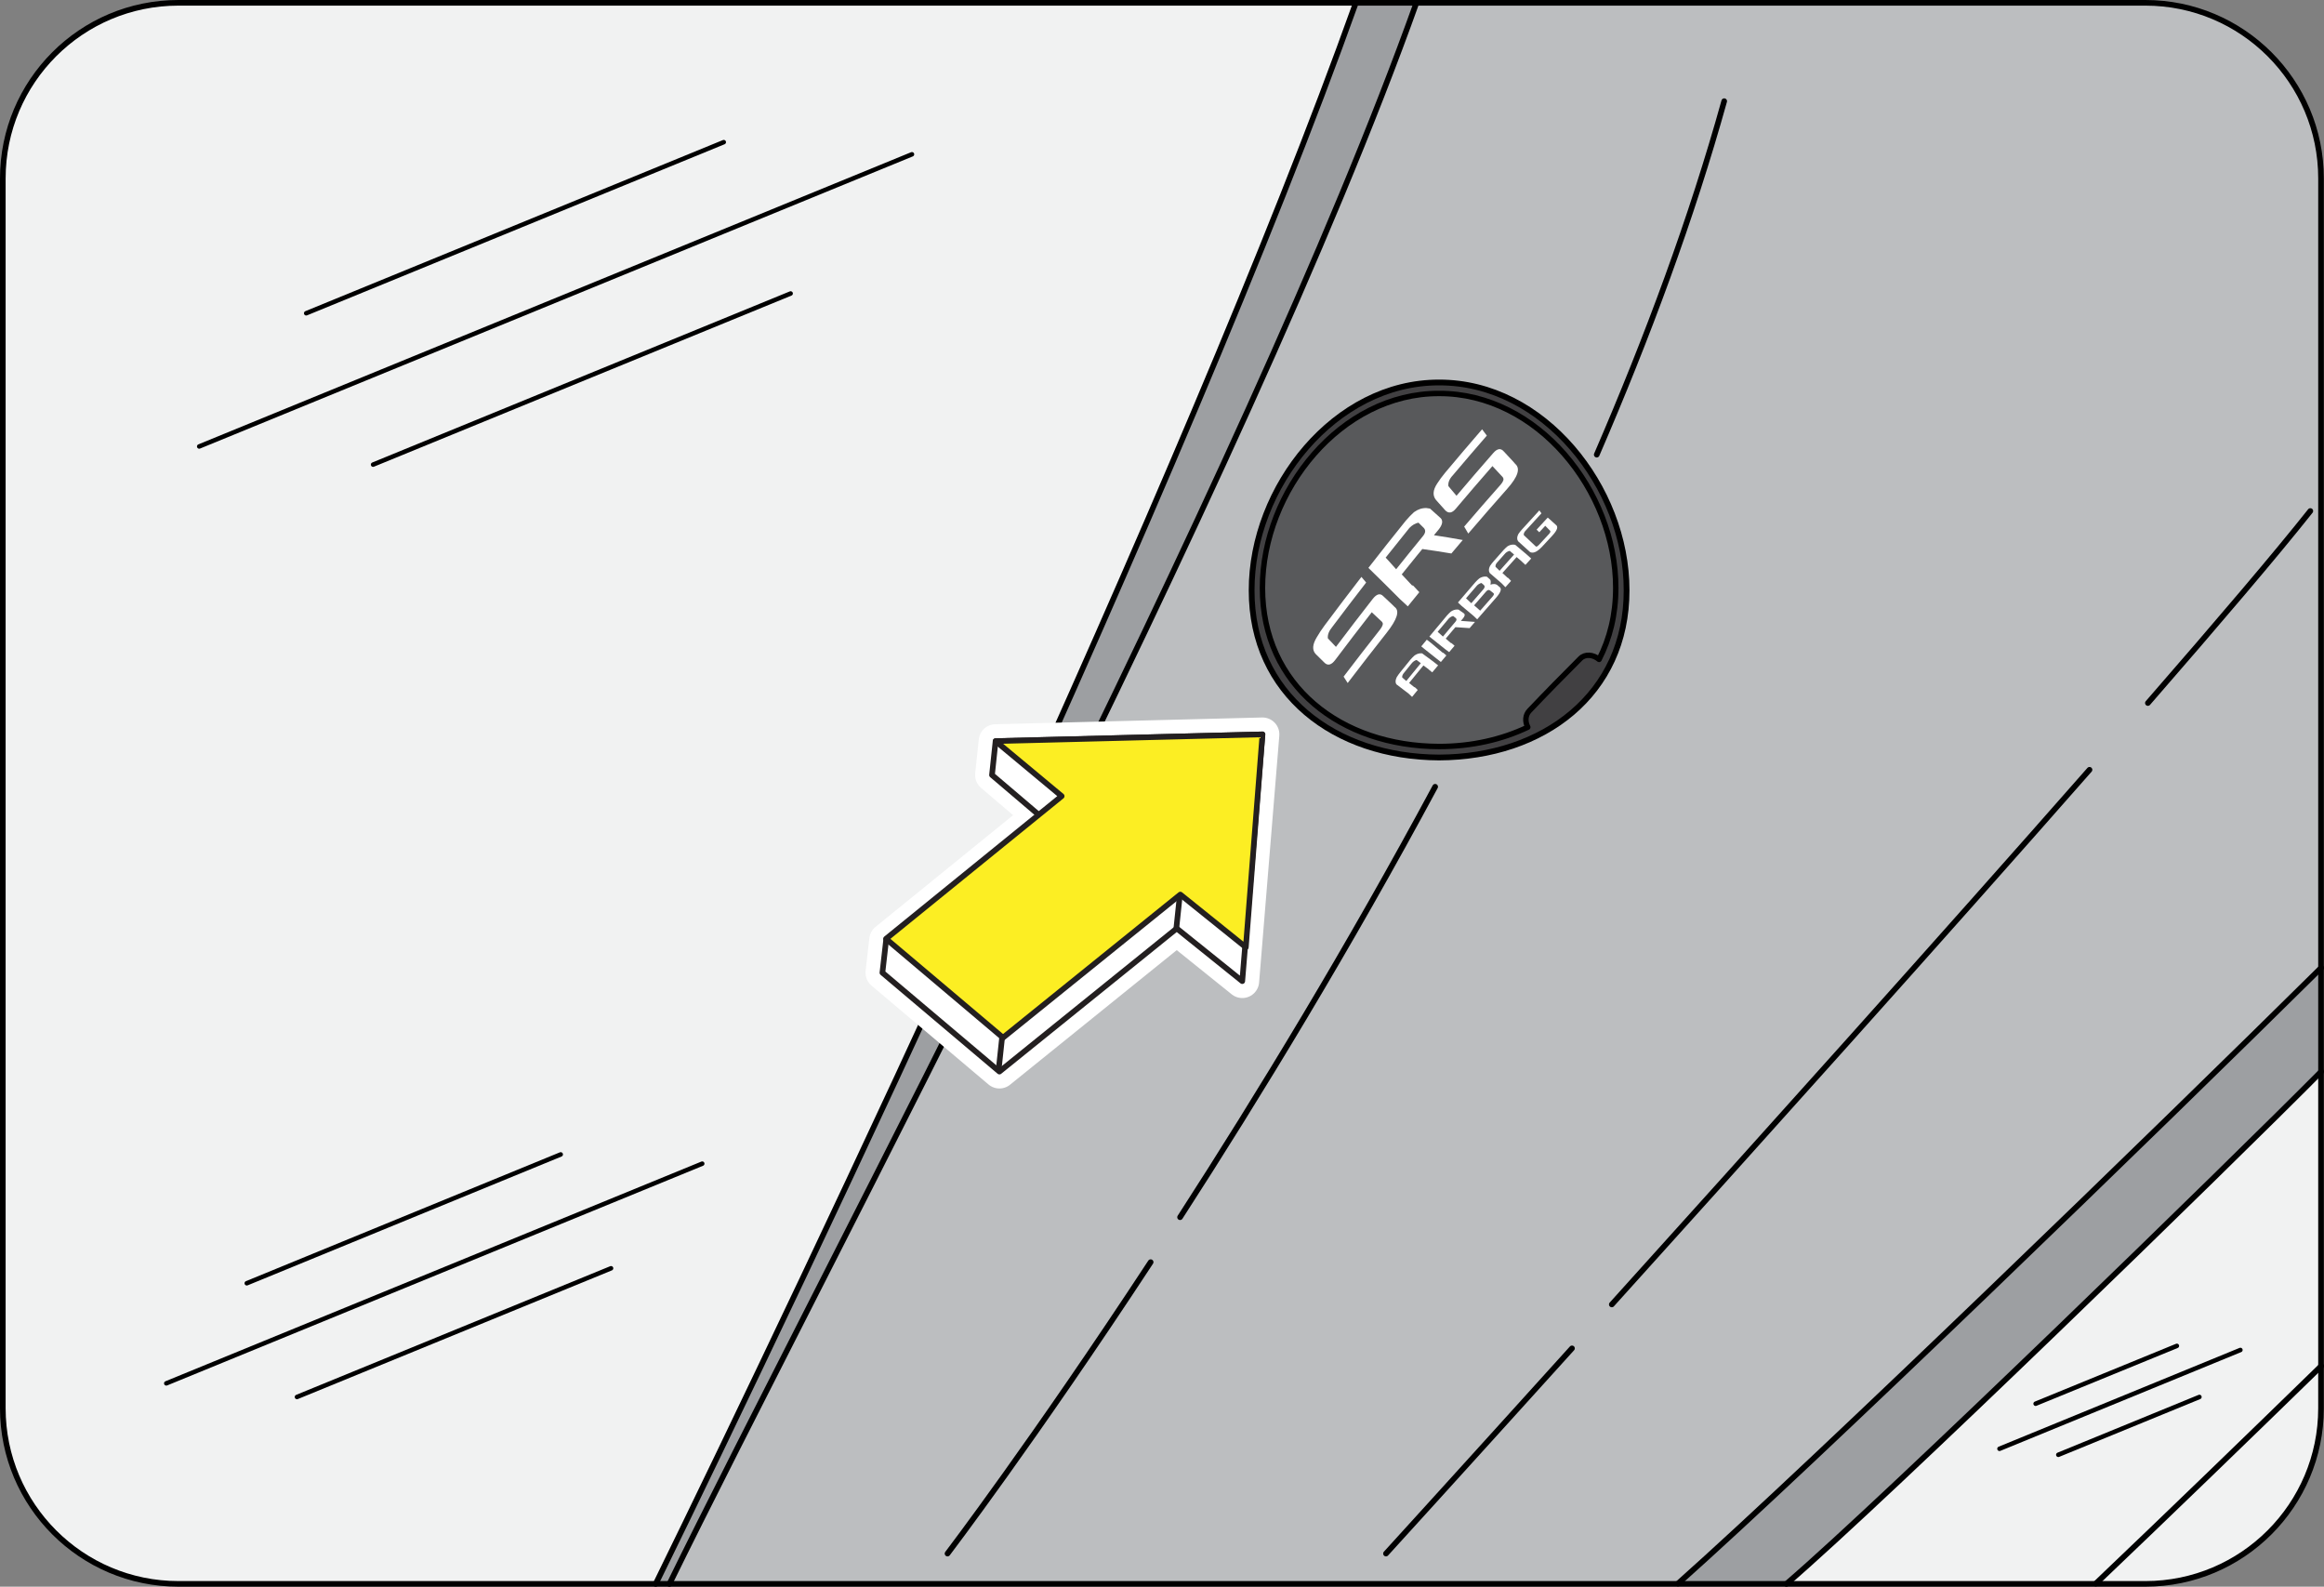<?xml version="1.0" encoding="utf-8"?>
<!-- Generator: Adobe Illustrator 16.0.0, SVG Export Plug-In . SVG Version: 6.00 Build 0)  -->
<!DOCTYPE svg PUBLIC "-//W3C//DTD SVG 1.1//EN" "http://www.w3.org/Graphics/SVG/1.1/DTD/svg11.dtd">
<svg version="1.1" id="Layer_2" xmlns="http://www.w3.org/2000/svg" xmlns:xlink="http://www.w3.org/1999/xlink" x="0px" y="0px"
	 width="206.434px" height="140.926px" viewBox="0 0 206.434 140.926" enable-background="new 0 0 206.434 140.926"
	 xml:space="preserve">
<rect x="0" y="0" width="206.434" height="140.926" fill="#808080" stroke="none"/>
<g id="XMLID_1_">
	<g>
		<path fill="#F1F2F2" d="M206.169,121.346v3.729c0,8.606-6.993,15.601-15.6,15.601h-4.406v-0.025
			C192.676,134.449,199.956,127.402,206.169,121.346z"/>
		<path fill="#F1F2F2" d="M206.169,95.189v26.156c-6.213,6.057-13.493,13.104-20.006,19.305v0.025h-27.482
			C167.794,132.837,197.888,103.535,206.169,95.189z"/>
		<path fill="#9D9FA2" d="M206.169,85.973v9.217c-8.281,8.346-38.375,37.647-47.488,45.486h-9.633v-0.025
			C161.527,129.535,191.571,100.415,206.169,85.973z"/>
		<path fill="#BCBEC0" d="M206.169,15.85v70.123c-14.598,14.442-44.642,43.563-57.121,54.678v0.025H59.465
			c13.078-26.701,51.233-98.111,66.352-140.426h64.753C199.176,0.25,206.169,7.231,206.169,15.85z M127.831,67.278
			c9.282-0.04,16.667-5.629,16.654-14.846c0.013-9.166-7.372-18.486-16.654-18.461c-9.269-0.025-16.666,9.295-16.652,18.461
			C111.165,61.649,118.563,67.238,127.831,67.278z"/>
		<path fill="#414042" d="M144.485,52.433c0.013,9.217-7.372,14.806-16.654,14.846c-9.269-0.04-16.666-5.629-16.652-14.846
			c-0.014-9.166,7.384-18.486,16.652-18.461C137.113,33.946,144.498,43.267,144.485,52.433z M143.522,52.224
			c0.013-8.632-6.955-17.303-15.691-17.276c-8.723-0.026-15.691,8.645-15.691,17.276c0,8.685,6.969,14.054,15.691,14.079
			c2.873,0,5.564-0.611,7.879-1.716c-0.26-0.494-0.234-1.079,0.143-1.469c1.508-1.586,3.017-3.12,4.524-4.628
			c0.429-0.429,1.144-0.364,1.663,0.077C142.989,56.722,143.522,54.604,143.522,52.224z"/>
		<path fill="#58595B" d="M127.831,34.947c8.736-0.026,15.704,8.645,15.691,17.276c0,2.38-0.533,4.498-1.482,6.344
			c-0.52-0.441-1.234-0.506-1.663-0.077c-1.508,1.508-3.017,3.042-4.524,4.628c-0.377,0.39-0.402,0.975-0.143,1.469
			c-2.314,1.104-5.006,1.716-7.879,1.716c-8.723-0.025-15.691-5.395-15.691-14.079C112.14,43.592,119.108,34.921,127.831,34.947z"/>
		<path fill="#9D9FA2" d="M120.436,0.25h5.381c-15.118,42.314-53.273,113.725-66.352,140.426h-1.222
			C71.321,113.975,105.315,42.564,120.436,0.25z"/>
		<path fill="#F1F2F2" d="M15.85,0.25h104.586c-15.12,42.314-49.114,113.725-62.192,140.426H15.85c-8.619,0-15.6-6.994-15.6-15.601
			V15.85C0.25,7.231,7.23,0.25,15.85,0.25z"/>
	</g>
	<g>
		<path fill="none" stroke="#000000" stroke-width="0.5" stroke-linecap="round" stroke-linejoin="round" d="M120.436,0.25
			c-15.12,42.314-49.114,113.725-62.192,140.426"/>
		<path fill="none" stroke="#000000" stroke-width="0.5" stroke-linecap="round" stroke-linejoin="round" d="M125.816,0.25
			c-15.118,42.314-53.273,113.725-66.352,140.426"/>
		<path fill="none" stroke="#000000" stroke-width="0.5" stroke-linecap="round" stroke-linejoin="round" d="M158.681,140.676
			c9.113-7.839,39.207-37.141,47.488-45.486l0.015-0.014"/>
		<path fill="none" stroke="#000000" stroke-width="0.5" stroke-linecap="round" stroke-linejoin="round" d="M186.163,140.65
			c6.513-6.201,13.793-13.248,20.006-19.305l0.015-0.015"/>
		<path fill="none" stroke="#000000" stroke-width="0.5" stroke-linecap="round" stroke-linejoin="round" d="M149.048,140.65
			c12.479-11.115,42.523-40.235,57.121-54.678l0.015-0.014"/>
		<path fill="none" stroke="#000000" stroke-width="0.5" stroke-linecap="round" stroke-linejoin="round" d="M190.79,62.441
			c6.267-7.201,11.401-13.233,14.431-17.055"/>
		<path fill="none" stroke="#000000" stroke-width="0.5" stroke-linecap="round" stroke-linejoin="round" d="M143.171,115.858
			c12.728-14.104,29.237-32.461,42.434-47.488"/>
		<path fill="none" stroke="#000000" stroke-width="0.5" stroke-linecap="round" stroke-linejoin="round" d="M123.112,137.985
			c0,0,6.786-7.45,16.523-18.227"/>
		<path fill="none" stroke="#000000" stroke-width="0.5" stroke-linecap="round" stroke-linejoin="round" d="M141.833,40.381
			c4.523-10.452,8.45-21.047,11.323-31.395"/>
		<path fill="none" stroke="#000000" stroke-width="0.5" stroke-linecap="round" stroke-linejoin="round" d="M104.821,108.11
			c7.021-10.867,15.016-24.011,22.66-38.232"/>
		<path fill="none" stroke="#000000" stroke-width="0.5" stroke-linecap="round" stroke-linejoin="round" d="M84.165,137.985
			c0,0,7.657-10.063,18.044-25.884"/>
		
			<line fill="none" stroke="#000000" stroke-width="0.4" stroke-linecap="round" stroke-linejoin="round" stroke-miterlimit="10" x1="17.696" y1="39.653" x2="81.006" y2="13.705"/>
		
			<line fill="none" stroke="#000000" stroke-width="0.4" stroke-linecap="round" stroke-linejoin="round" stroke-miterlimit="10" x1="27.199" y1="27.823" x2="64.288" y2="12.626"/>
		
			<line fill="none" stroke="#000000" stroke-width="0.4" stroke-linecap="round" stroke-linejoin="round" stroke-miterlimit="10" x1="33.14" y1="41.265" x2="70.229" y2="26.067"/>
		
			<line fill="none" stroke="#000000" stroke-width="0.4" stroke-linecap="round" stroke-linejoin="round" stroke-miterlimit="10" x1="14.771" y1="122.866" x2="62.376" y2="103.353"/>
		
			<line fill="none" stroke="#000000" stroke-width="0.4" stroke-linecap="round" stroke-linejoin="round" stroke-miterlimit="10" x1="21.921" y1="113.975" x2="49.806" y2="102.533"/>
		
			<line fill="none" stroke="#000000" stroke-width="0.4" stroke-linecap="round" stroke-linejoin="round" stroke-miterlimit="10" x1="26.38" y1="124.075" x2="54.277" y2="112.647"/>
		
			<line fill="none" stroke="#000000" stroke-width="0.4" stroke-linecap="round" stroke-linejoin="round" stroke-miterlimit="10" x1="177.608" y1="128.677" x2="199.007" y2="119.902"/>
		
			<line fill="none" stroke="#000000" stroke-width="0.4" stroke-linecap="round" stroke-linejoin="round" stroke-miterlimit="10" x1="180.819" y1="124.673" x2="193.364" y2="119.538"/>
		
			<line fill="none" stroke="#000000" stroke-width="0.4" stroke-linecap="round" stroke-linejoin="round" stroke-miterlimit="10" x1="182.835" y1="129.21" x2="195.367" y2="124.075"/>
		<path fill="none" stroke="#000000" stroke-width="0.5" stroke-miterlimit="10" d="M206.169,121.346v3.729
			c0,8.606-6.993,15.601-15.6,15.601h-4.406h-27.482h-9.633H59.465h-1.222H15.85c-8.619,0-15.6-6.994-15.6-15.601V15.85
			c0-8.618,6.98-15.6,15.6-15.6h104.586h5.381h64.753c8.606,0,15.6,6.981,15.6,15.6v70.123v9.217V121.346z"/>
		<path fill="none" stroke="#000000" stroke-width="0.512" stroke-linecap="round" stroke-linejoin="round" d="M144.485,52.433
			c0.013,9.217-7.372,14.806-16.654,14.846c-9.269-0.04-16.666-5.629-16.652-14.846c-0.014-9.166,7.384-18.486,16.652-18.461
			C137.113,33.946,144.498,43.267,144.485,52.433z"/>
		<path fill="none" stroke="#000000" stroke-width="0.482" stroke-linecap="round" stroke-linejoin="round" d="M135.853,63.118
			c1.508-1.586,3.017-3.12,4.524-4.628c0.429-0.429,1.144-0.364,1.663,0.077c0.949-1.846,1.482-3.964,1.482-6.344
			c0.013-8.632-6.955-17.303-15.691-17.276c-8.723-0.026-15.691,8.645-15.691,17.276c0,8.685,6.969,14.054,15.691,14.079
			c2.873,0,5.564-0.611,7.879-1.716C135.45,64.093,135.476,63.508,135.853,63.118z"/>
	</g>
</g>
<g>
	<g>
		<path fill="#FFFFFF" d="M121.85,54.378c-1.086,1.392-2.169,2.806-3.25,4.242c-0.325,0.431-0.631,0.521-0.919,0.27
			c-0.271-0.268-0.54-0.533-0.809-0.798c-0.328-0.347-0.298-0.843,0.091-1.487c0.102-0.175,0.21-0.349,0.325-0.525
			c0.119-0.179,0.244-0.356,0.377-0.537c1.087-1.457,2.175-2.892,3.266-4.304c0.141,0.167,0.28,0.334,0.42,0.501
			c-1.003,1.293-2.005,2.606-3.005,3.939c-0.301,0.362-0.435,0.703-0.395,1.019c0.238,0.251,0.477,0.503,0.717,0.757
			c1.084-1.439,2.171-2.856,3.259-4.25c0.354-0.452,0.664-0.539,0.935-0.263c0.259,0.242,0.518,0.485,0.777,0.73
			c0.077,0.077,0.155,0.154,0.233,0.231c0.483,0.344,0.243,1.108-0.715,2.319c-1.15,1.455-2.299,2.935-3.447,4.441
			c-0.12-0.19-0.241-0.379-0.362-0.567c1.077-1.415,2.156-2.808,3.237-4.179c0.235-0.308,0.302-0.521,0.2-0.646
			c-0.007-0.012-0.013-0.023-0.02-0.036C122.46,54.948,122.155,54.662,121.85,54.378z"/>
		<path fill="#FFFFFF" d="M124.512,51.015c0.296,0.316,0.593,0.636,0.89,0.955c0.007,0.006,0.015,0.011,0.021,0.016
			c0.024,0.01,0.049,0.018,0.069,0.019c0.011,0.004,0.023,0.005,0.031,0.005c0.183,0.195,0.365,0.391,0.55,0.587
			c-0.342,0.417-0.682,0.836-1.022,1.258c-0.235-0.221-0.473-0.438-0.709-0.656c-0.931-0.938-1.861-1.857-2.791-2.762
			c1.108-1.424,2.218-2.824,3.328-4.2c0.125-0.147,0.247-0.283,0.37-0.408c0.121-0.127,0.239-0.239,0.352-0.341
			c0.347-0.254,0.715-0.375,1.104-0.364c0.107,0.015,0.214,0.03,0.32,0.047c0.321,0.286,0.644,0.575,0.965,0.866
			c0.204,0.247,0.132,0.584-0.213,1.011c-0.137,0.162-0.271,0.324-0.405,0.488c0.853,0.128,1.707,0.27,2.561,0.426
			c-0.338,0.397-0.674,0.796-1.012,1.197c-0.861-0.147-1.721-0.279-2.581-0.397c-0.155,0.188-0.31,0.377-0.465,0.567
			C125.421,49.886,124.966,50.448,124.512,51.015z M123.083,49.526c0.071,0.075,0.142,0.151,0.213,0.228
			c0.239,0.267,0.479,0.535,0.721,0.805c0.793-0.995,1.588-1.978,2.383-2.948c0.231-0.281,0.255-0.523,0.07-0.724
			c-0.158-0.155-0.315-0.311-0.473-0.466c-0.283,0.057-0.549,0.212-0.805,0.471C124.489,47.76,123.785,48.639,123.083,49.526z"/>
		<path fill="#FFFFFF" d="M132.569,41.396c-1.087,1.242-2.175,2.507-3.263,3.794c-0.322,0.385-0.634,0.432-0.922,0.142
			c-0.271-0.305-0.543-0.607-0.814-0.909c-0.333-0.394-0.299-0.887,0.091-1.477c0.104-0.159,0.212-0.319,0.329-0.479
			c0.119-0.161,0.245-0.322,0.381-0.485c1.093-1.307,2.187-2.591,3.278-3.852c0.141,0.187,0.281,0.372,0.422,0.559
			c-1.005,1.155-2.012,2.329-3.018,3.522c-0.305,0.323-0.437,0.646-0.396,0.966c0.239,0.284,0.479,0.57,0.72,0.856
			c1.091-1.289,2.181-2.557,3.269-3.8c0.352-0.403,0.666-0.449,0.935-0.134c0.259,0.277,0.52,0.557,0.778,0.836
			c0.077,0.088,0.155,0.176,0.232,0.264c0.479,0.41,0.245,1.145-0.716,2.222c-1.15,1.297-2.301,2.619-3.453,3.968
			c-0.121-0.207-0.243-0.413-0.364-0.619c1.083-1.266,2.164-2.51,3.244-3.729c0.235-0.276,0.304-0.482,0.203-0.62
			c-0.006-0.014-0.011-0.026-0.018-0.039C133.183,42.051,132.875,41.723,132.569,41.396z"/>
	</g>
	<g>
		<path fill="#FFFFFF" d="M126.902,59.445c-0.155-0.115-0.309-0.229-0.464-0.343c-0.424,0.515-0.848,1.034-1.271,1.556
			c0.148,0.122,0.299,0.244,0.448,0.367c0.004,0.002,0.008,0.004,0.012,0.005c0.015,0.004,0.026,0.006,0.038,0.006
			c0.004,0,0.006-0.001,0.01-0.001c0.086,0.081,0.173,0.162,0.259,0.244c-0.167,0.204-0.336,0.41-0.504,0.616
			c-0.105-0.1-0.211-0.198-0.316-0.297c-0.356-0.274-0.713-0.546-1.069-0.814c-0.114-0.156-0.107-0.368,0.022-0.636
			c0.047-0.078,0.099-0.153,0.153-0.231c0.056-0.076,0.116-0.154,0.177-0.232c0.295-0.365,0.589-0.729,0.884-1.092
			c0.06-0.068,0.119-0.133,0.176-0.193c0.058-0.061,0.113-0.113,0.167-0.161c0.166-0.128,0.344-0.198,0.534-0.215
			c0.054,0,0.105,0,0.159,0.001c0.33,0.24,0.66,0.481,0.988,0.726c0.04,0.031,0.079,0.062,0.117,0.093
			c0.106,0.083,0.213,0.166,0.321,0.25c-0.174,0.207-0.347,0.414-0.521,0.622c-0.104-0.084-0.21-0.17-0.313-0.253
			C126.907,59.456,126.904,59.451,126.902,59.445z M125.443,58.859c-0.027,0.033-0.056,0.067-0.085,0.102
			c-0.207,0.256-0.415,0.513-0.622,0.771c-0.145,0.16-0.204,0.308-0.181,0.441c0.121,0.104,0.241,0.209,0.361,0.313
			c0.432-0.531,0.863-1.06,1.293-1.585c-0.127-0.095-0.254-0.19-0.379-0.284C125.695,58.653,125.565,58.732,125.443,58.859z"/>
		<path fill="#FFFFFF" d="M127.703,57.601c0.147,0.122,0.295,0.243,0.44,0.366c0.004,0.002,0.009,0.003,0.013,0.005
			c0.011,0.004,0.025,0.007,0.047,0.007c0.092,0.079,0.182,0.157,0.273,0.236c-0.163,0.193-0.325,0.388-0.487,0.582
			c-0.114-0.091-0.23-0.181-0.345-0.271c-0.357-0.285-0.715-0.568-1.072-0.85c-0.108-0.089-0.216-0.178-0.324-0.266
			c0.164-0.199,0.326-0.396,0.49-0.595c0.115,0.088,0.231,0.177,0.346,0.265C127.291,57.253,127.498,57.426,127.703,57.601z"/>
		<path fill="#FFFFFF" d="M128.421,56.72c0.149,0.128,0.299,0.256,0.449,0.385c0.004,0.002,0.006,0.003,0.01,0.005
			c0.011,0.006,0.023,0.007,0.033,0.008c0.007,0,0.013,0.001,0.016,0c0.093,0.078,0.185,0.157,0.276,0.235
			c-0.158,0.188-0.318,0.377-0.479,0.566c-0.118-0.088-0.237-0.175-0.355-0.261c-0.469-0.378-0.936-0.751-1.403-1.12
			c0.521-0.63,1.043-1.254,1.563-1.873c0.061-0.067,0.116-0.127,0.176-0.187c0.057-0.058,0.112-0.109,0.164-0.155
			c0.168-0.117,0.346-0.183,0.534-0.189c0.053,0.003,0.104,0.007,0.156,0.01c0.161,0.113,0.321,0.226,0.481,0.34
			c0.105,0.097,0.076,0.245-0.088,0.439c-0.063,0.074-0.127,0.147-0.19,0.222c0.418,0.026,0.837,0.057,1.255,0.09
			c-0.159,0.184-0.317,0.367-0.477,0.552c-0.421-0.031-0.843-0.06-1.263-0.084c-0.072,0.085-0.146,0.172-0.219,0.258
			C128.847,56.212,128.634,56.466,128.421,56.72z M127.702,56.116c0.037,0.03,0.072,0.062,0.107,0.092
			c0.121,0.109,0.241,0.22,0.363,0.329c0.373-0.445,0.747-0.888,1.121-1.328c0.106-0.127,0.113-0.232,0.022-0.313
			c-0.078-0.062-0.157-0.123-0.235-0.185c-0.139,0.031-0.267,0.107-0.388,0.224C128.363,55.327,128.033,55.721,127.702,56.116z"/>
		<path fill="#FFFFFF" d="M133.186,52.126c0.241,0.15,0.136,0.479-0.316,0.989c-0.299,0.339-0.598,0.68-0.896,1.022
			c-0.253,0.289-0.505,0.578-0.759,0.87c-0.108-0.103-0.218-0.205-0.326-0.307c-0.357-0.301-0.714-0.599-1.07-0.895
			c-0.104-0.098-0.207-0.195-0.312-0.294c0.515-0.604,1.028-1.204,1.543-1.799c0.06-0.064,0.116-0.125,0.175-0.181
			c0.058-0.055,0.111-0.105,0.164-0.148c0.167-0.114,0.345-0.173,0.535-0.175c0.053,0.006,0.104,0.011,0.156,0.015
			c0.085,0.075,0.169,0.15,0.254,0.226c0.088,0.064,0.108,0.224,0.059,0.478c0.248-0.08,0.445-0.075,0.584,0.02
			C133.046,52.007,133.115,52.066,133.186,52.126z M132.371,52.452c-0.112-0.093-0.236-0.065-0.364,0.084
			c-0.355,0.407-0.711,0.816-1.067,1.229c0.153,0.135,0.307,0.27,0.461,0.405c0.026,0.021,0.055,0.043,0.081,0.065
			c0.368-0.422,0.736-0.841,1.104-1.257c0.109-0.131,0.141-0.223,0.089-0.276c-0.003-0.005-0.005-0.011-0.009-0.016
			C132.568,52.608,132.469,52.53,132.371,52.452z M130.222,53.138c0.036,0.032,0.07,0.063,0.105,0.097
			c0.121,0.112,0.243,0.227,0.363,0.341c0.36-0.419,0.721-0.834,1.082-1.246c0.133-0.158,0.14-0.288,0.011-0.391
			c-0.062-0.054-0.124-0.106-0.187-0.159c-0.136,0.027-0.265,0.097-0.386,0.212C130.882,52.371,130.552,52.753,130.222,53.138z"/>
		<path fill="#FFFFFF" d="M135.179,49.871c-0.154-0.132-0.308-0.263-0.461-0.394c-0.422,0.469-0.842,0.939-1.264,1.415
			c0.15,0.137,0.3,0.274,0.448,0.413c0.004,0.002,0.007,0.004,0.009,0.006c0.016,0.006,0.026,0.01,0.039,0.011
			c0.004,0,0.007,0.001,0.01,0.001c0.087,0.09,0.175,0.181,0.263,0.271c-0.168,0.187-0.337,0.374-0.504,0.562
			c-0.105-0.109-0.21-0.22-0.314-0.329c-0.357-0.312-0.716-0.622-1.073-0.928c-0.112-0.169-0.104-0.381,0.023-0.635
			c0.049-0.071,0.098-0.142,0.154-0.213c0.055-0.072,0.115-0.145,0.179-0.214c0.292-0.333,0.584-0.664,0.876-0.992
			c0.061-0.063,0.118-0.121,0.175-0.176c0.058-0.052,0.113-0.102,0.164-0.144c0.168-0.106,0.343-0.16,0.533-0.155
			c0.052,0.006,0.105,0.013,0.157,0.02c0.329,0.275,0.658,0.552,0.986,0.83c0.04,0.035,0.079,0.069,0.118,0.104
			c0.104,0.095,0.21,0.19,0.315,0.284c-0.171,0.188-0.341,0.376-0.512,0.564c-0.104-0.096-0.21-0.191-0.313-0.287
			C135.184,49.881,135.181,49.876,135.179,49.871z M133.726,49.126c-0.027,0.031-0.056,0.062-0.082,0.093
			c-0.207,0.232-0.414,0.466-0.622,0.701c-0.143,0.144-0.203,0.286-0.179,0.422c0.12,0.117,0.242,0.235,0.362,0.354
			c0.43-0.484,0.858-0.965,1.286-1.442c-0.127-0.108-0.254-0.218-0.381-0.325C133.975,48.948,133.848,49.017,133.726,49.126z"/>
		<path fill="#FFFFFF" d="M137.888,47.575c-0.297,0.319-0.596,0.641-0.894,0.965c-0.325,0.353-0.611,0.535-0.853,0.541
			c-0.105,0.001-0.18-0.016-0.229-0.048c-0.355-0.324-0.712-0.646-1.067-0.965c-0.111-0.168-0.105-0.378,0.024-0.633
			c0.048-0.07,0.098-0.139,0.152-0.208s0.114-0.138,0.176-0.207c0.514-0.567,1.026-1.13,1.538-1.687
			c0.062,0.086,0.125,0.172,0.188,0.258c-0.463,0.504-0.927,1.011-1.39,1.522c-0.144,0.14-0.202,0.278-0.177,0.415
			c0.352,0.33,0.704,0.663,1.056,0.998c0.011,0.01,0.032,0.015,0.058,0.021c0.043,0.009,0.113-0.035,0.212-0.135
			c0.308-0.333,0.614-0.664,0.922-0.993c0.105-0.12,0.14-0.211,0.094-0.274c-0.145-0.149-0.291-0.298-0.437-0.446
			c-0.176,0.19-0.352,0.382-0.528,0.574c-0.08-0.077-0.16-0.154-0.24-0.231c0.169-0.184,0.339-0.368,0.508-0.551
			c0.16-0.174,0.32-0.347,0.48-0.521c0.057,0.049,0.114,0.098,0.17,0.146c0.181,0.162,0.36,0.325,0.539,0.488
			C138.439,46.769,138.338,47.09,137.888,47.575z"/>
	</g>
</g>
<g>
	<g>
		<polygon fill="#FFFFFF" points="88.822,95.138 104.526,82.462 110.347,87.143 112.142,65.225 88.435,65.824 88.116,68.835 
			92.339,72.428 78.712,83.492 78.382,86.393 88.776,95.176 		"/>
		<polygon fill="none" stroke="#FFFFFF" stroke-width="3" stroke-linecap="round" stroke-linejoin="round" points="88.822,95.138 
			104.526,82.462 110.347,87.143 112.142,65.225 88.435,65.824 88.116,68.835 92.339,72.428 78.712,83.492 78.382,86.393 
			88.776,95.176 		"/>
		<polygon fill="none" stroke="#231F20" stroke-width="0.5" stroke-linecap="round" stroke-linejoin="round" points="88.822,95.138 
			104.526,82.462 110.347,87.143 112.142,65.225 88.435,65.824 88.116,68.835 92.339,72.428 78.712,83.492 78.382,86.393 
			88.776,95.176 		"/>
	</g>
	<polygon fill="#FCEE23" stroke="#231F20" stroke-width="0.5" stroke-linecap="round" stroke-linejoin="round" points="
		89.14,92.126 104.844,79.451 110.664,84.132 112.142,65.225 88.435,65.824 94.307,70.712 78.701,83.382 89.094,92.163 	"/>
	
		<line fill="#FFFFFF" stroke="#231F20" stroke-width="0.5" stroke-linecap="round" stroke-linejoin="round" x1="104.494" y1="82.423" x2="104.78" y2="79.707"/>
	
		<line fill="#FFFFFF" stroke="#231F20" stroke-width="0.5" stroke-linecap="round" stroke-linejoin="round" x1="88.729" y1="94.821" x2="89.018" y2="92.104"/>
</g>
</svg>
